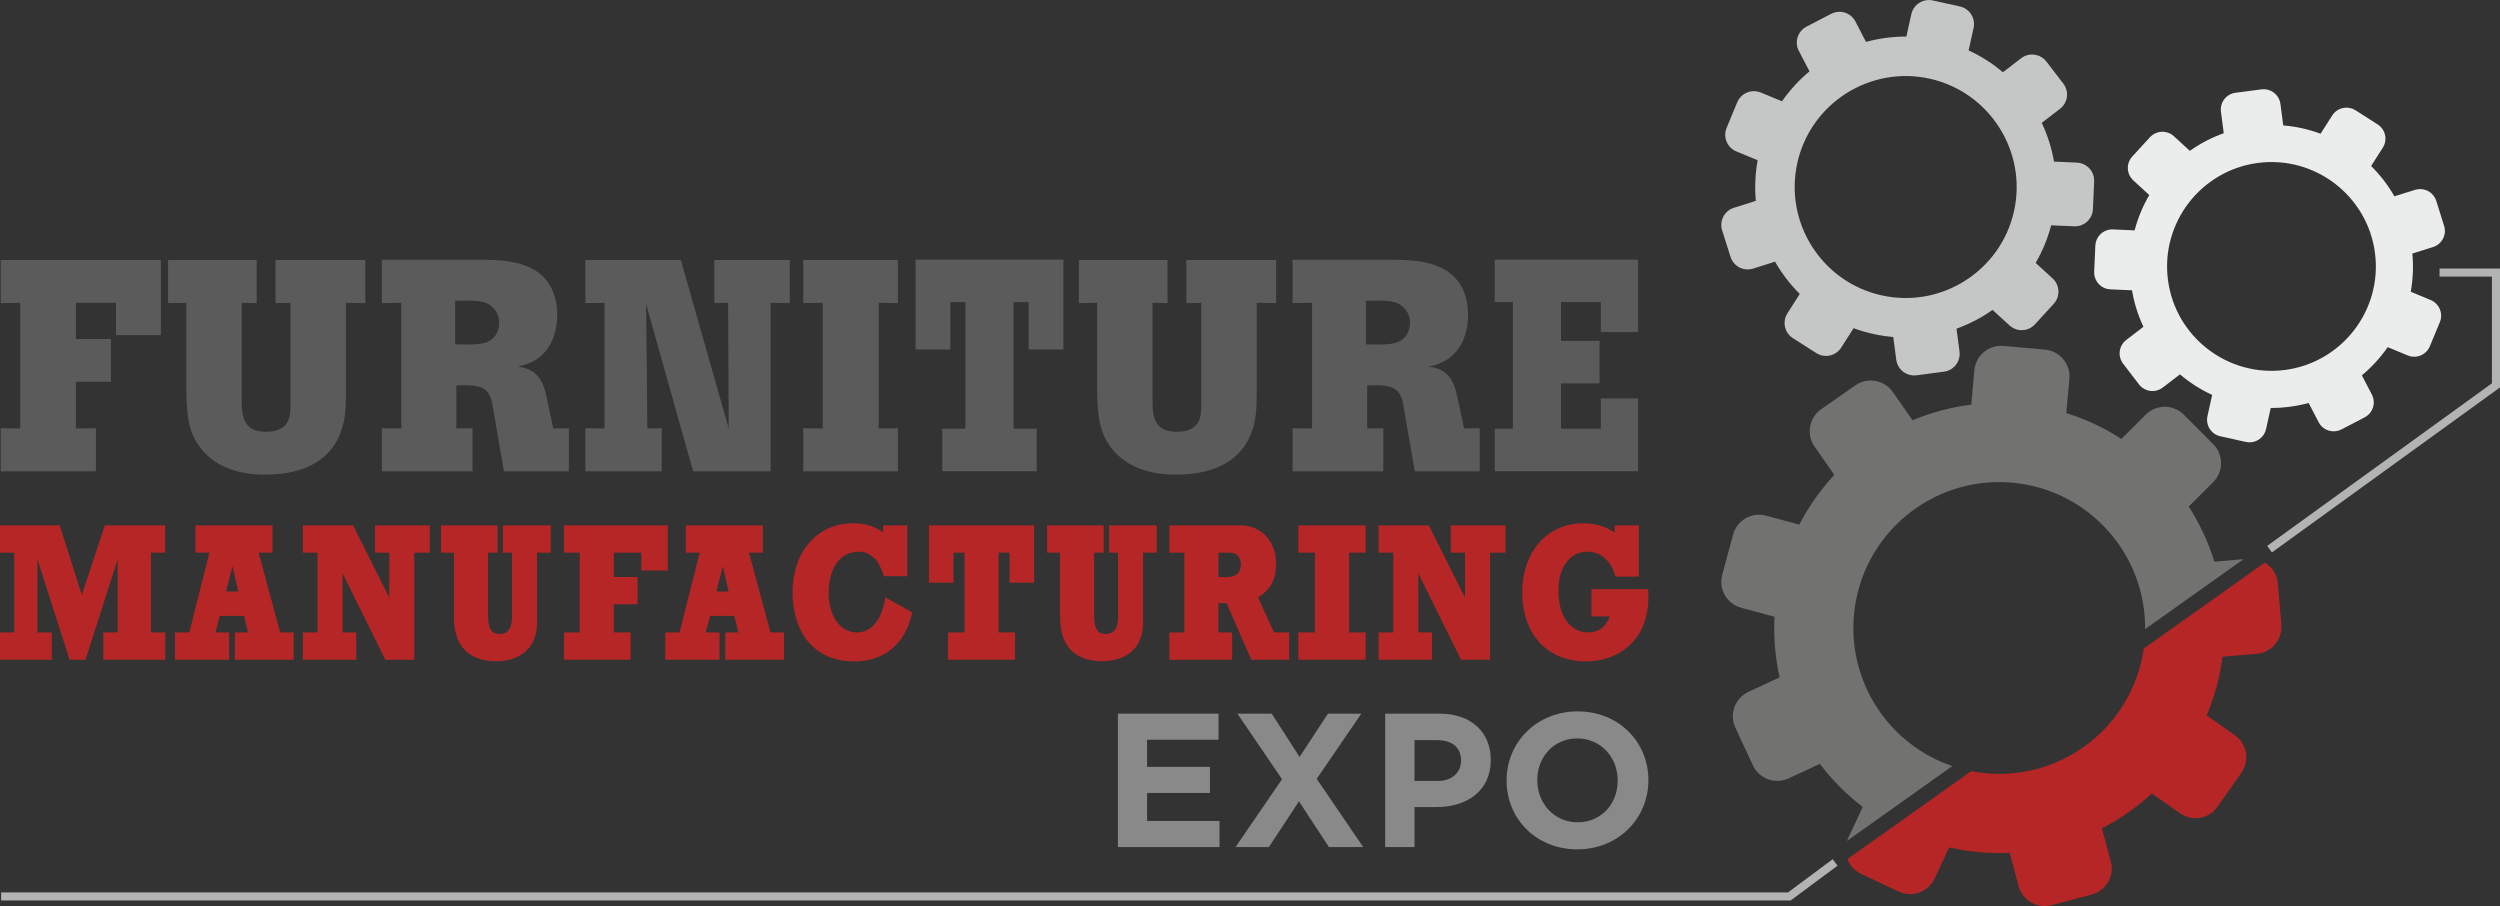 <?xml version="1.0" encoding="UTF-8"?> <svg xmlns="http://www.w3.org/2000/svg" xmlns:xlink="http://www.w3.org/1999/xlink" xmlns:xodm="http://www.corel.com/coreldraw/odm/2003" xml:space="preserve" width="109.305mm" height="39.616mm" version="1.1" style="shape-rendering:geometricPrecision; text-rendering:geometricPrecision; image-rendering:optimizeQuality; fill-rule:evenodd; clip-rule:evenodd" viewBox="0 0 10960.26 3972.41"><rect x="0" y="0" width="10960.26" height="3972.41" fill="#333333" stroke="none"/> <defs> <style type="text/css"> .str0 {stroke:#B2B3B3;stroke-width:35.38;stroke-miterlimit:10} .fil4 {fill:none;fill-rule:nonzero} .fil3 {fill:#EBECEC;fill-rule:nonzero} .fil2 {fill:#C5C6C6;fill-rule:nonzero} .fil6 {fill:#898989;fill-rule:nonzero} .fil1 {fill:#727271;fill-rule:nonzero} .fil5 {fill:#5B5B5B;fill-rule:nonzero} .fil0 {fill:#B72626;fill-rule:nonzero} </style> </defs> <g id="Слой_x0020_1">  <path class="fil0" d="M8159.29 3831.3l165.06 77.48c59.07,27.54 129.32,2.11 156.99,-57l63.99 -136.67c42.84,9.76 86.95,16.81 131.94,20.8 45.1,3.99 89.64,4.85 133.64,2.9l38.85 145.92c16.74,62.97 81.29,100.53 144.32,83.66l176.24 -46.76c62.93,-16.85 100.35,-81.4 83.69,-144.4l-39.02 -145.99c79.67,-40.81 153.28,-92.22 218.64,-152.53l123.68 86.71c53.33,37.56 126.95,24.73 164.35,-28.61l104.84 -149.16c37.46,-53.27 24.66,-126.85 -28.69,-164.36l-123.46 -86.72c33.96,-80.56 57.59,-166.92 69.23,-257.43l150.62 -12.98c64.81,-5.45 112.99,-62.67 107.39,-127.59l-15.56 -181.6c-3.32,-39.1 -25.43,-71.98 -56.56,-90.84l-531.34 377.46c-47.44,334.62 -349.39,577.06 -689.93,546.58 -22.5,-1.85 -44.54,-5.09 -66.12,-9.33l-542.84 385.65c10.47,27.67 31.27,51.29 60.06,64.81z"></path> <path class="fil1" d="M8097.56 3686.52l461.52 -327.91c-273.08,-92.58 -457.91,-362.37 -431.13,-662.32 31.34,-351.86 342.03,-611.7 693.81,-580.25 334.54,29.83 585.58,312.07 582.72,642l431.66 -306.65 -128.09 10.98c-26.42,-86 -64.6,-167.19 -112.39,-241.8l107.01 -106.69c46.13,-45.86 46.27,-120.7 0.24,-166.74l-128.69 -129.17c-46.06,-46.15 -120.69,-46.29 -166.85,-0.26l-106.97 106.57c-73.93,-48 -154.97,-86.22 -241.43,-113.15l13.44 -150.39c5.84,-64.93 -42.12,-122.19 -107.11,-127.99l-181.43 -16.19c-64.98,-5.83 -122.35,42.16 -128.12,107.08l-13.41 150.34c-89.85,11.19 -176.34,34.52 -257.7,68.59l-86.21 -123.86c-37.35,-53.43 -110.93,-66.55 -164.35,-29.32l-149.56 104.33c-53.56,37.37 -66.57,110.88 -29.15,164.2l86.38 124.09c-60.31,64.88 -112.1,138.08 -153.46,217.93l-145.78 -39.24c-62.82,-17.03 -127.56,20.21 -144.53,83.06l-47.44 176.1c-17.16,62.91 20.16,127.72 83.13,144.67l145.89 39.38c-4.49,91.13 3.4,180.39 22.53,265.65l-136.82 63.57c-59.11,27.34 -84.79,97.55 -57.35,156.62l76.84 165.33c27.3,59.21 97.52,84.86 156.6,57.35l137.07 -63.56c53.81,70.95 117.02,134.54 188.08,188.83l-64.02 136.87c-1.88,3.85 -3.47,7.92 -4.95,11.95z"></path> <path class="fil2" d="M8459.96 344.9c261.87,58.05 427.85,318.35 369.87,580.37 -58.12,262.07 -318.43,427.82 -580.35,369.71 -262.05,-58.04 -427.81,-318.27 -369.9,-580.3 58.05,-261.92 318.47,-427.83 580.38,-369.78zm-573.62 -121.76l46.7 89.64c-45.6,37.88 -86.28,81.96 -120.42,131.28l-93.28 -38.52c-4.35,-1.8 -8.77,-3.19 -13.16,-4.18 -36.79,-8.13 -74.92,10.97 -89.92,46.82l-46.59 112.65c-16.63,40.24 2.52,86.4 42.7,103.03l93.46 38.62c-11.08,60.11 -13.34,119.92 -8.03,178.1l-96.22 30.39c-41.49,13.07 -64.63,57.33 -51.5,98.92l36.75 116.19c8.84,27.84 31.52,47.38 58.09,53.31 13.13,2.89 27.02,2.52 40.75,-1.76l96.32 -30.48c29.64,51.74 66.11,99.27 108.49,141.48l-54.31 85.11c-23.37,36.8 -12.51,85.49 24.24,108.88l102.73 65.48c7.92,5.13 16.51,8.61 25.22,10.55 31.59,6.88 65.44,-5.97 83.7,-34.65l54.3 -85.2c27.51,10.18 56.06,18.65 85.71,25.11 29.43,6.56 58.96,11.05 88.25,13.49l13.17 100.12c4.52,33.74 29.71,59.74 61.2,66.7 8.7,1.89 18,2.38 27.27,1.18l120.87 -16.02c43.13,-5.63 73.58,-45.19 67.92,-88.37l-13.1 -100.12c56.14,-20.24 109.24,-47.99 157.88,-82.28l74.63 68.14c10.51,9.64 22.92,15.9 35.98,18.89 26.6,5.88 55.64,-2.2 75.31,-23.72l82.34 -89.91c29.47,-32.1 27.2,-81.98 -4.87,-111.34l-74.39 -68.16c29.53,-50.6 52.59,-105.73 68.02,-164.77l101.05 4.36c43.48,1.85 80.23,-31.73 82.03,-75.3l5.41 -121.75c1.69,-38.77 -24.98,-72.31 -61.69,-80.48 -4.32,-0.97 -8.91,-1.56 -13.77,-1.73l-100.6 -4.43c-10.19,-59.26 -28.51,-116.36 -53.8,-169.95l80.16 -61.5c34.55,-26.45 41.06,-76 14.53,-110.52l-74.28 -96.75c-11.64,-15.28 -27.91,-25.08 -45.31,-28.93 -22.07,-4.92 -45.98,-0.39 -65.3,14.46l-79.99 61.45c-44.88,-38.16 -95.44,-70.46 -150.34,-95.75l21.83 -98.59c9.38,-42.49 -17.44,-84.65 -59.99,-94.07l-118.92 -26.35c-5.3,-1.17 -10.6,-1.78 -15.83,-1.88l-1.96 0c-35.84,0.31 -68.12,25.19 -76.24,61.77l-21.86 98.51c-60.49,-0.35 -120,7.79 -176.8,23.35l-46.59 -89.6c-11.18,-21.44 -30.92,-35.66 -52.85,-40.61 -17.44,-3.82 -36.36,-1.76 -53.45,7.08l-108.21 56.34c-38.55,20.09 -53.52,67.71 -33.46,106.3z"></path> <path class="fil3" d="M9898.87 714.34c250.3,-32.86 480.48,144.15 513.27,394.31 32.9,250.22 -144.08,480.5 -394.31,513.25 -250.24,32.79 -480.48,-144.12 -513.2,-394.36 -32.8,-250.22 144.11,-480.39 394.24,-513.2zm-646.96 554.15l95.05 4.22c9.59,56.55 26.57,110.18 50.17,159.86l-75.38 57.75c-32.47,24.95 -38.66,71.55 -13.87,104l69.76 90.97c16.77,21.88 43.26,31.76 68.77,28.43 12.38,-1.59 24.55,-6.55 35.34,-14.63l75.48 -57.82c42.63,36.22 90.2,66.57 141.21,90.17l-20.62 92.67c-8.88,40.02 16.33,79.68 56.34,88.52l111.85 24.86c8.56,1.98 17.41,2.3 25.75,1.17 30.04,-3.89 55.86,-26.21 62.83,-57.48l20.59 -92.63c27.7,0.09 55.57,-1.6 83.8,-5.4 28.2,-3.58 55.61,-9.17 82.42,-16.43l43.76 84.28c14.82,28.4 45.45,43.25 75.45,39.4 8.34,-1.04 16.66,-3.61 24.73,-7.81l101.52 -52.87c36.33,-18.86 50.52,-63.62 31.67,-100.03l-43.8 -84.2c43.23,-36.01 81.36,-77.56 113.2,-123.6l87.8 36.41c12.48,5.29 25.54,6.7 38.06,5.05 25.29,-3.25 48.39,-19.77 58.9,-45.08l43.9 -105.89c15.63,-37.85 -2.27,-81.22 -40.08,-96.89l-87.52 -36.44c9.7,-54.02 12.38,-110.25 7.11,-167.42l90.7 -28.57c39.17,-12.24 60.89,-54.02 48.43,-92.98l-34.28 -109.44c-11,-34.82 -45.34,-55.84 -80.37,-51.21 -4.28,0.5 -8.48,1.43 -12.76,2.79l-90.39 28.43c-28.12,-49.04 -62.54,-93.71 -102.16,-132.97l51.12 -80.09c22.07,-34.57 11.95,-80.38 -22.64,-102.34l-96.5 -61.71c-15.38,-9.82 -32.93,-13.19 -49.62,-11.05 -21.02,2.79 -40.68,14.44 -52.92,33.65l-50.97 80.07c-52.04,-19.3 -107.01,-31.81 -163.71,-36.41l-12.34 -94.08c-5.37,-40.61 -42.56,-69.23 -83.24,-63.96l-113.69 14.89c-40.54,5.27 -69.13,42.6 -63.81,83.15l12.27 94.16c-53.6,19.22 -103.47,45.35 -148.68,77.38l-69.93 -64.21c-16.98,-15.44 -38.88,-21.68 -59.85,-18.9 -16.7,2.19 -32.76,9.96 -45.03,23.38l-77.5 84.51c-27.62,30.08 -25.68,77.15 4.49,104.79l70.04 64.21c-28.16,48.15 -49.88,100.11 -64.38,154.85l-94.87 -4.17c-4.25,-0.33 -8.59,-0.17 -12.92,0.49 -34.98,4.52 -62.79,33.74 -64.3,70.23l-5.09 114.44c-1.77,40.98 29.82,75.66 70.74,77.53z"></path> <polyline class="fil4 str0" points="4.99,3930.17 7844.6,3930.17 8045.39,3781.03 "></polyline> <polyline class="fil4 str0" points="9949.95,2407.48 10942.57,1689.55 10942.57,1194.91 10695.27,1194.91 "></polyline> <polygon class="fil5" points="705.22,1139.92 705.22,1469.27 508.42,1469.27 508.42,1327.55 332.57,1327.55 332.57,1486.33 486.12,1486.33 486.12,1673.96 332.57,1673.96 332.57,1878.68 420.51,1877.36 420.51,2066.31 3.24,2066.31 3.24,1877.36 88.54,1878.68 88.54,1327.55 3.24,1328.88 3.24,1139.92 "></polygon> <path class="fil5" d="M736.86 1139.92l388.4 0 0 188.95 -65.62 -1.32 0 426.46c0,59.03 1.32,139.08 104.97,139.08 104.95,0 107.58,-68.24 108.9,-108.93l0 -456.61 -65.59 1.32 0 -188.95 393.63 0 0 188.95 -85.28 -1.32 0 401.52c0,51.15 -1.3,102.34 -18.37,153.55 -39.37,125.93 -153.52,198.11 -333.28,198.11 -43.3,0 -174.52,-1.33 -263.75,-91.85 -78.73,-78.72 -81.36,-173.22 -83.97,-269.01l0 -392.31 -80.05 1.32 0 -188.95z"></path> <path class="fil5" d="M1995.34 1509.95c90.55,1.32 136.46,2.61 167.96,-28.88 14.44,-14.41 24.95,-38.02 24.95,-65.62 0,-32.78 -14.45,-55.08 -27.55,-66.88 -31.51,-32.82 -73.5,-31.49 -165.35,-30.19l0 191.57zm122.02 -371.33c63.01,1.3 150.91,2.63 220.46,41.99 55.12,30.18 104.98,91.85 104.98,199.43 0,85.28 -32.82,187.62 -145.67,220.43 -9.17,2.65 -18.35,3.93 -27.55,6.59 9.2,1.28 18.38,2.61 27.55,5.22 76.11,21 89.23,86.63 97.11,120.73l31.49 145.67 68.22 -1.32 0 188.95 -284.72 0 -51.17 -296.55c-14.44,-70.84 -49.86,-85.31 -157.46,-80.05l0 188.97 70.84 -1.32 0 188.95 -397.58 0 0 -188.95 85.31 1.32 0 -551.13 -85.31 1.32 0 -190.26 443.49 0z"></path> <path class="fil5" d="M4730.08 1139.92l388.4 0 0 188.95 -65.65 -1.32 0 426.46c0,59.03 1.34,139.08 104.98,139.08 104.95,0 107.61,-68.24 108.92,-108.93l0 -456.61 -65.62 1.32 0 -188.95 393.64 0 0 188.95 -85.28 -1.32 0 401.52c0,51.15 -1.31,102.34 -18.36,153.55 -39.37,125.93 -153.53,198.11 -333.29,198.11 -43.3,0 -174.49,-1.33 -263.75,-91.85 -78.7,-78.72 -81.36,-173.22 -83.98,-269.01l0 -392.31 -80.02 1.32 0 -188.95z"></path> <path class="fil5" d="M5988.55 1509.95c90.56,1.32 136.47,2.61 167.95,-28.88 14.44,-14.41 24.95,-38.02 24.95,-65.62 0,-32.78 -14.44,-55.08 -27.56,-66.88 -31.48,-32.82 -73.47,-31.49 -165.33,-30.19l0 191.57zm122.03 -371.33c63,1.3 150.91,2.63 220.46,41.99 55.11,30.18 104.98,91.85 104.98,199.43 0,85.28 -32.83,187.62 -145.67,220.43 -9.2,2.65 -18.36,3.93 -27.56,6.59 9.2,1.28 18.36,2.61 27.56,5.22 76.09,21 89.21,86.63 97.09,120.73l31.49 145.67 68.24 -1.32 0 188.95 -284.75 0 -51.16 -296.55c-14.43,-70.84 -49.84,-85.31 -157.45,-80.05l0 188.97 70.85 -1.32 0 188.95 -397.6 0 0 -188.95 85.32 1.32 0 -551.13 -85.32 1.32 0 -190.26 443.51 0z"></path> <polygon class="fil5" points="2566.28,1139.92 2984.86,1139.92 3194.79,1878.68 3192.17,1327.55 3131.8,1328.88 3131.8,1139.92 3462.48,1139.92 3462.48,1328.88 3378.49,1327.55 3378.49,2066.31 3038.66,2066.31 2832.64,1332.82 2837.88,1878.68 2900.88,1877.36 2900.88,2066.31 2566.28,2066.31 2566.28,1877.36 2650.24,1878.68 2650.24,1327.55 2566.28,1328.88 "></polygon> <polygon class="fil5" points="3521.68,1139.92 3936.33,1139.92 3936.33,1328.88 3852.36,1327.55 3852.36,1878.68 3936.33,1877.36 3936.33,2066.31 3521.68,2066.31 3521.68,1877.36 3606.96,1878.68 3606.96,1327.55 3521.68,1328.88 "></polygon> <polygon class="fil5" points="4662.09,1532.23 4662.09,1138.23 4013.98,1138.23 4013.98,1532.23 4166.33,1532.23 4166.33,1324.57 4232.52,1324.57 4232.52,1879.56 4131.17,1879.56 4131.17,2065.9 4544.87,2065.9 4544.87,1879.56 4443.52,1879.56 4443.52,1324.57 4509.74,1324.57 4509.74,1532.23 "></polygon> <polygon class="fil5" points="7181.45,1456.02 7181.45,1138.23 6553.18,1138.23 6553.18,1324.57 6632.66,1324.57 6632.66,1879.56 6553.18,1879.56 6553.18,2065.9 7181.45,2065.9 7181.45,1746.83 7018.17,1746.83 7018.17,1879.56 6843.64,1879.56 6843.64,1680.79 7012.58,1680.79 7012.58,1494.45 6843.64,1494.45 6843.64,1324.57 7018.17,1324.57 7018.17,1456.02 "></polygon> <polygon class="fil0" points="661.61,2422.91 723.93,2422.91 723.93,2303.34 459.67,2303.34 358.65,2607.94 261.59,2303.34 -0,2303.34 -0,2422.91 62.37,2422.91 62.37,2772.73 -0,2772.73 -0,2892.26 227.24,2892.26 227.24,2772.73 164.18,2772.73 164.18,2451.99 305.08,2892.26 374.91,2892.26 515.85,2451.98 515.85,2772.73 452.79,2772.73 452.79,2892.26 724.63,2892.26 724.63,2772.73 661.61,2772.73 "></polygon> <path class="fil0" d="M1044.49 2592.96l-53.29 0 28.01 -110.69 25.29 110.69zm89.33 -170.05l60.85 0 0 -119.56 -337.74 0 0 119.56 61.1 0 -88.24 349.82 -62.84 0 0 119.53 237.81 0 0 -119.53 -60.8 0 19.75 -72.71 106.15 0 17.06 72.71 -57.08 0 0 119.53 257.68 0 0 -119.53 -59.5 0 -94.19 -349.82z"></path> <polygon class="fil0" points="1644.32,2422.91 1706.64,2422.91 1706.64,2620.44 1548.09,2303.34 1327.58,2303.34 1327.58,2422.91 1392.06,2422.91 1392.06,2772.73 1327.58,2772.73 1327.58,2892.26 1561.87,2892.26 1561.87,2772.73 1501.63,2772.73 1501.63,2513.21 1689.23,2892.26 1816.24,2892.26 1816.24,2422.91 1884.25,2422.91 1884.25,2303.34 1644.32,2303.34 "></polygon> <path class="fil0" d="M2204.93 2422.91l39.67 0 0 280.18c0,68.37 -31.19,76.29 -54.68,76.29 -24.91,0 -50.43,-9.67 -50.43,-81.28l0 -275.19 41.82 0 0 -119.56 -247.76 0 0 119.56 56.66 0 0 283.51c0,159.11 101.29,192.49 186.27,192.49 41.71,0 177.72,-12.38 177.72,-171.71l0 -304.3 60.2 0 0 -119.56 -209.48 0 0 119.56z"></path> <polygon class="fil0" points="2927.59,2501.12 2927.59,2303.34 2472.89,2303.34 2472.89,2422.91 2541.66,2422.91 2541.66,2772.73 2472.89,2772.73 2472.89,2892.26 2764.62,2892.26 2764.62,2772.73 2690.92,2772.73 2690.92,2649.26 2795.06,2649.26 2795.06,2529.71 2690.92,2529.71 2690.92,2422.91 2811.63,2422.91 2811.63,2501.12 "></polygon> <path class="fil0" d="M3194.19 2592.96l-53.31 0 28.02 -110.69 25.3 110.69zm89.31 -170.05l60.85 0 0 -119.56 -337.73 0 0 119.56 61.1 0 -88.24 349.82 -62.85 0 0 119.53 237.83 0 0 -119.53 -60.81 0 19.76 -72.71 106.15 0 17.04 72.71 -57.08 0 0 119.53 257.7 0 0 -119.53 -59.5 0 -94.21 -349.82z"></path> <path class="fil0" d="M3878.57 2635.11c-16.67,87.46 -61.2,137.61 -122.22,137.61 -72.66,0 -123.42,-71.42 -123.42,-173.68 0,-109.52 51.5,-180.29 131.24,-180.29 27.7,0 42.42,4.97 74.78,34.25 10.22,9.48 24.34,36.77 33.6,64.89l2.73 8.19 102.02 0 0 -222.74 -105.31 0 0 30.77c-37.18,-27.15 -79.99,-39.92 -132.66,-39.92 -155.96,0 -264.87,124.68 -264.87,303.19 0,146.18 71.62,302.36 272.69,302.36 60.59,0 206.3,-20.11 249.71,-206.44l1.98 -8.73 -117.19 -65.74 -3.08 16.27z"></path> <polygon class="fil0" points="4072.62,2554.39 4180.09,2554.39 4180.09,2422.91 4228.52,2422.91 4228.52,2772.73 4156.25,2772.73 4156.25,2892.26 4450.03,2892.26 4450.03,2772.73 4377.76,2772.73 4377.76,2422.91 4426.18,2422.91 4426.18,2554.39 4533.69,2554.39 4533.69,2303.34 4072.62,2303.34 "></polygon> <path class="fil0" d="M4862.14 2422.91l39.65 0 0 280.18c0,68.37 -31.19,76.29 -54.65,76.29 -24.94,0 -50.45,-9.67 -50.45,-81.28l0 -275.19 41.81 0 0 -119.56 -247.76 0 0 119.56 56.67 0 0 283.51c0,159.11 101.27,192.49 186.25,192.49 41.73,0 177.75,-12.38 177.75,-171.71l0 -304.3 60.2 0 0 -119.56 -209.48 0 0 119.56z"></path> <path class="fil0" d="M5341.73 2422.91l51.86 0c45.52,0 46.87,46.82 46.87,52.14 0,16.44 -5.87,54.66 -60.34,54.66l-38.38 0 0 -106.8zm173.51 196.1c53.45,-32.16 79.45,-79.91 79.45,-145.61 0,-100.14 -64.3,-170.06 -156.45,-170.06l-311.68 0 0 119.56 65.9 0 0 349.82 -65.9 0 0 119.53 275.42 0 0 -119.53 -60.24 0 0 -128.45 35.56 0 108.41 247.98 166.36 0 0 -119.53 -66.6 0 -70.22 -153.72z"></path> <polygon class="fil0" points="5692.18,2422.91 5765.19,2422.91 5765.19,2772.73 5692.18,2772.73 5692.18,2892.26 5987.44,2892.26 5987.44,2772.73 5914.43,2772.73 5914.43,2422.91 5987.44,2422.91 5987.44,2303.34 5692.18,2303.34 "></polygon> <polygon class="fil0" points="6360.46,2422.91 6422.79,2422.91 6422.79,2620.44 6264.24,2303.34 6043.73,2303.34 6043.73,2422.91 6108.21,2422.91 6108.21,2772.73 6043.73,2772.73 6043.73,2892.26 6278,2892.26 6278,2772.73 6217.77,2772.73 6217.77,2513.21 6405.39,2892.26 6532.41,2892.26 6532.41,2422.91 6600.41,2422.91 6600.41,2303.34 6360.46,2303.34 "></polygon> <path class="fil0" d="M7226.28 2594.37l-0.53 -11.41 -248.64 0 0 119.57 80.33 0c-15.8,45.99 -48.49,70.19 -95.33,70.19 -59.88,0 -129.78,-48.54 -129.78,-185.31 0,-100.88 50.73,-168.66 126.24,-168.66 29.82,0 52.81,8.12 74.6,26.42 21.97,17.96 37.96,43.51 46.42,73.84l2.41 8.74 102.48 0 0 -224.42 -105.35 0 0 32.16c-35.62,-26.49 -84.51,-41.3 -138.28,-41.3 -157.21,0 -267,124.34 -267,302.36 0,184.18 109.8,303.19 279.74,303.19 37.18,0 131.17,-7.86 200.82,-80.68 51.86,-54.13 76.02,-129.74 71.89,-224.7z"></path> <polygon class="fil6" points="4901.04,3128.81 5342.19,3128.81 5342.19,3243.26 5028.89,3243.26 5028.89,3361.9 5304.59,3361.9 5304.59,3476.36 5028.89,3476.36 5028.89,3599.17 5346.36,3599.17 5346.36,3713.65 4901.04,3713.65 "></polygon> <polygon class="fil6" points="5968.13,3128.81 5772.62,3414.54 5976.48,3713.65 5826.1,3713.65 5694.91,3513.13 5562.89,3713.65 5416.72,3713.65 5620.55,3416.23 5425.08,3128.81 5575.44,3128.81 5697.42,3318.45 5821.93,3128.81 "></polygon> <path class="fil6" d="M6303.33 3423.74c64.31,0 101.92,-38.44 101.92,-88.58l0 -1.68c0,-57.65 -40.08,-88.53 -104.42,-88.53l-99.4 0 0 178.8 101.91 0zm-230.6 -294.93l238.95 0c139.55,0 223.92,82.69 223.92,202.2l0 1.64c0,135.35 -105.28,205.54 -236.44,205.54l-97.74 0 0 175.46 -128.69 0 0 -584.84z"></path> <path class="fil6" d="M7092.2 3422.87l0 -1.64c0,-100.25 -73.54,-183.82 -177.15,-183.82 -103.57,0 -175.42,81.87 -175.42,182.11l0 1.7c0,100.24 73.54,183.82 177.11,183.82 103.61,0 175.46,-81.87 175.46,-182.17zm-487.09 0l0 -1.64c0,-166.28 131.17,-302.44 311.64,-302.44 180.45,0 309.98,134.52 309.98,300.74l0 1.7c0,166.28 -131.2,302.43 -311.68,302.43 -180.44,0 -309.94,-134.49 -309.94,-300.79z"></path> </g> </svg> 